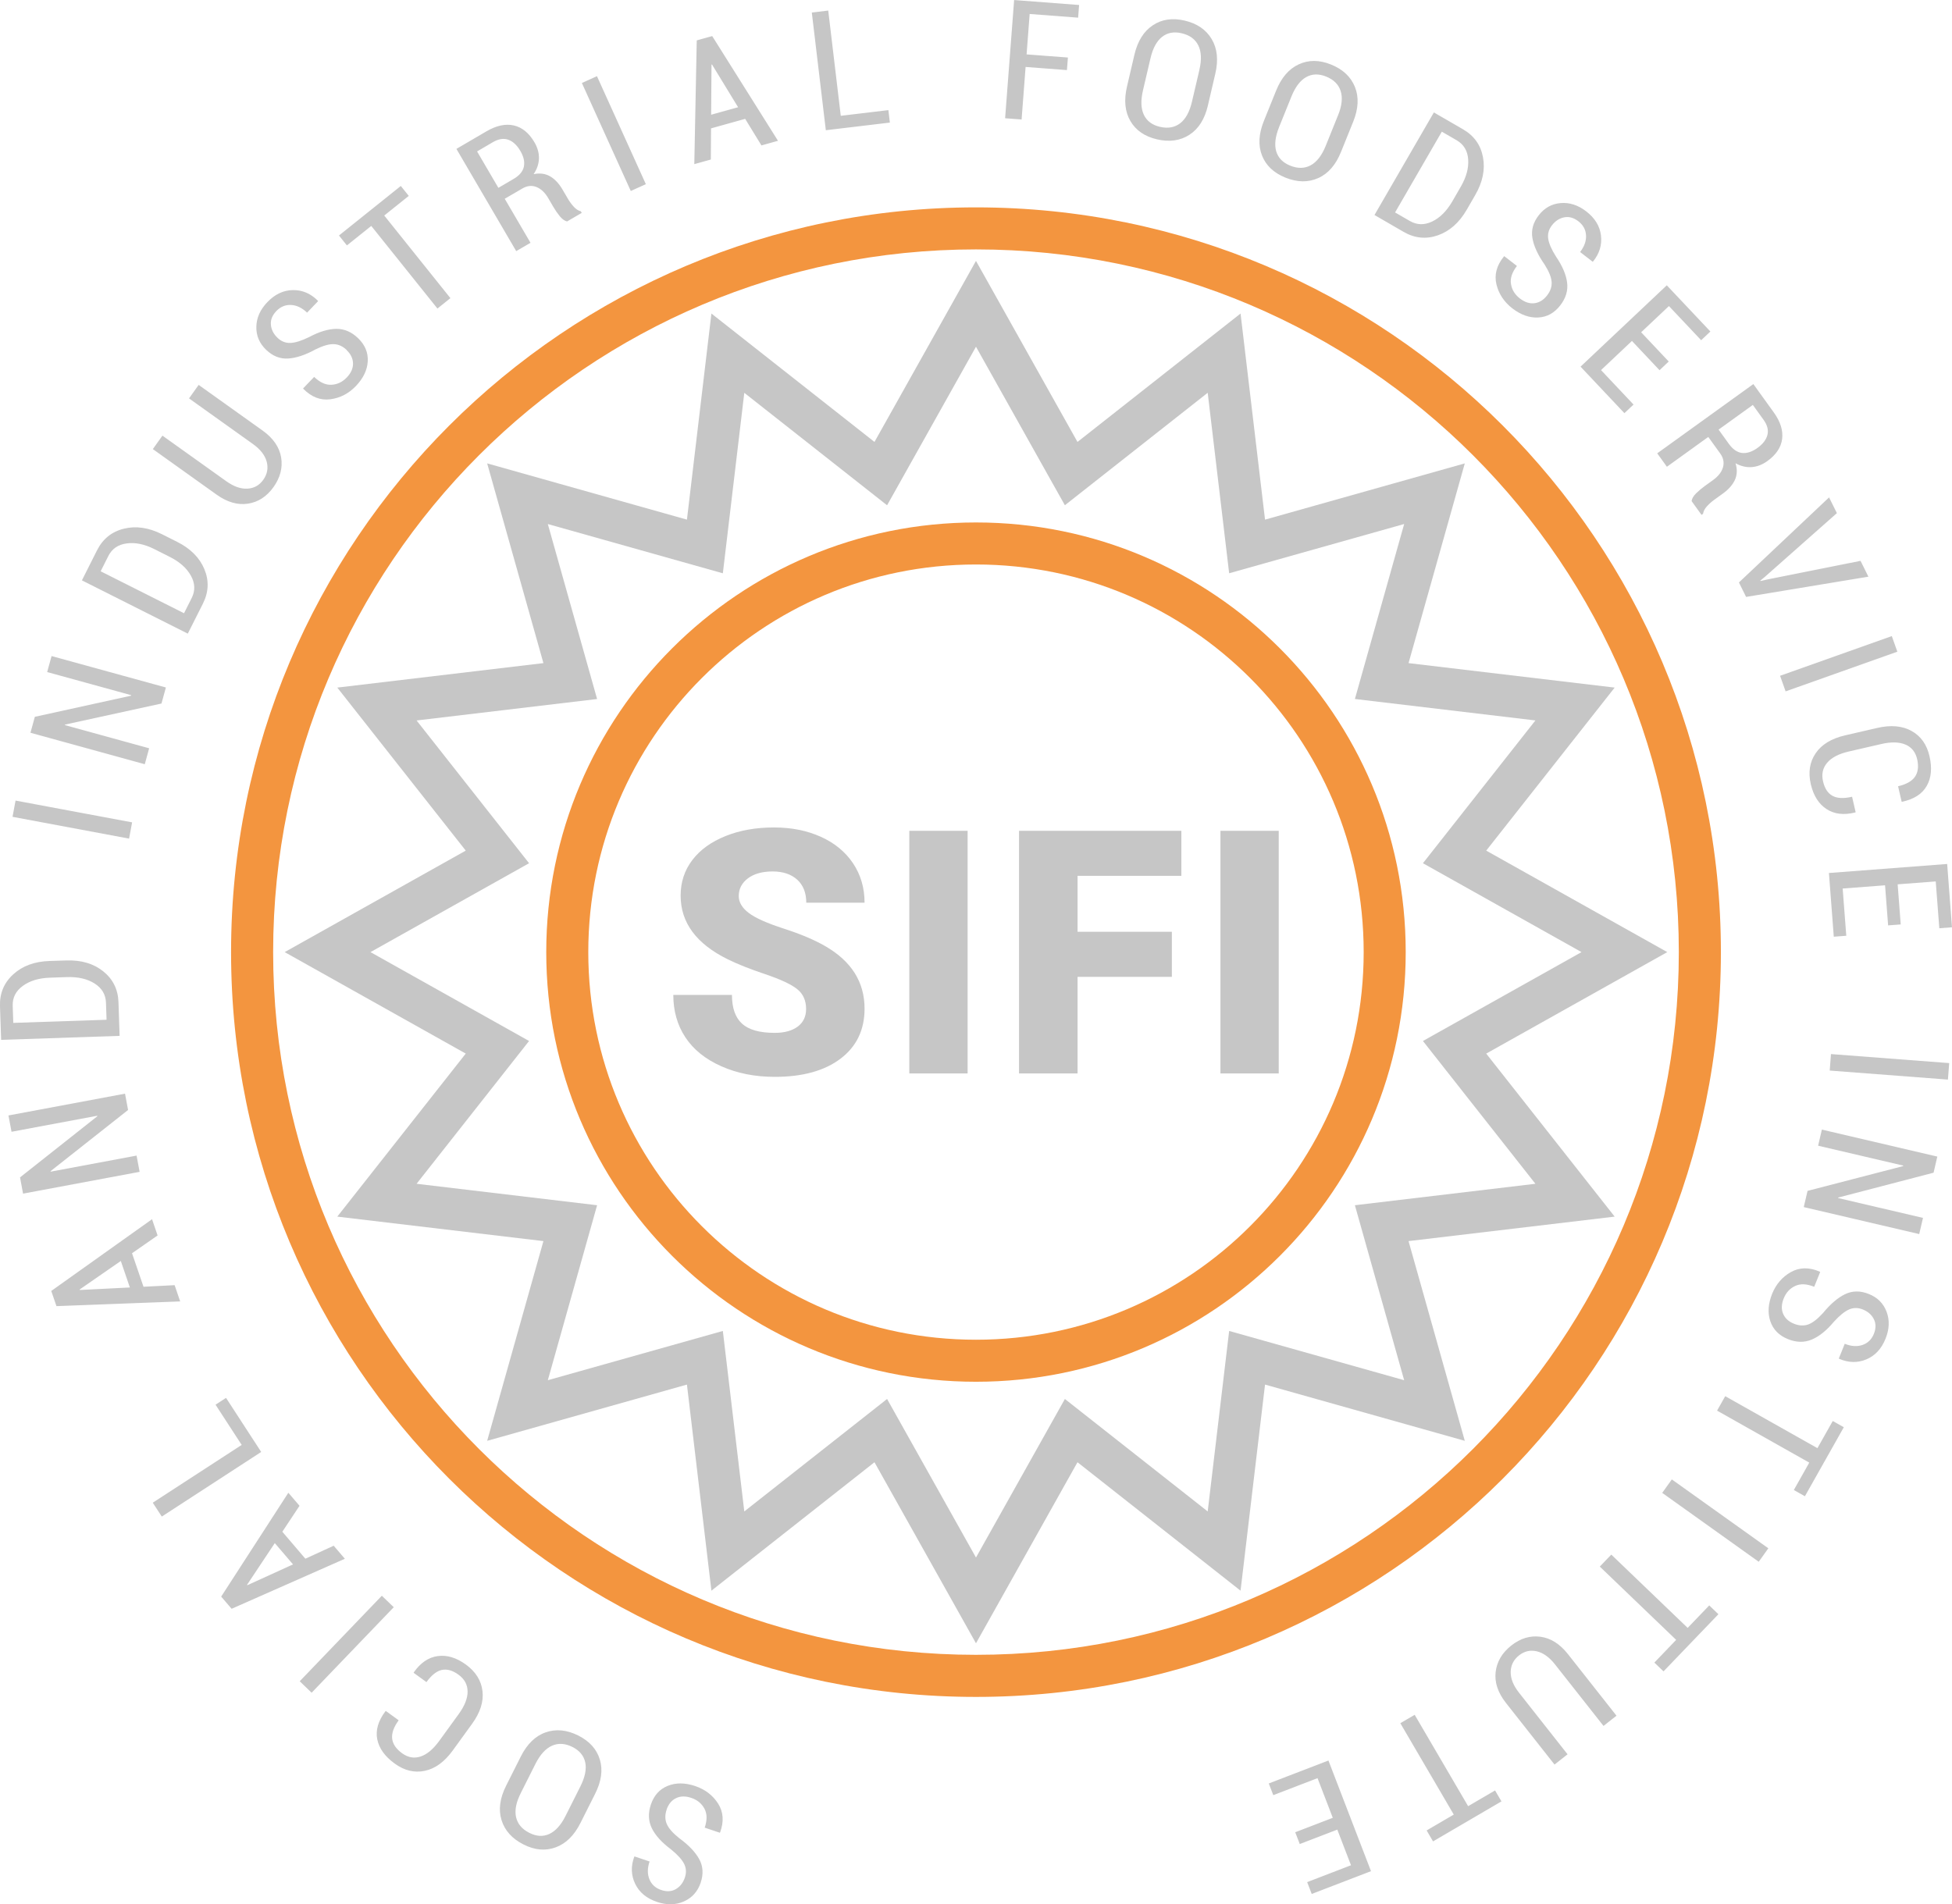<?xml version="1.0" encoding="UTF-8"?> <svg xmlns="http://www.w3.org/2000/svg" id="_Слой_1" data-name="Слой 1" viewBox="0 0 566.93 553.17"><defs><style> .cls-1 { fill: #f3953f; } .cls-1, .cls-2 { fill-rule: evenodd; stroke-width: 0px; } .cls-2 { fill: #c6c6c6; } </style></defs><path class="cls-1" d="m283.46,151.77c34.47,0,65.67,13.97,88.25,36.56,22.59,22.59,36.56,53.79,36.56,88.25s-13.97,65.67-36.56,88.25c-22.59,22.59-53.79,36.56-88.25,36.56s-65.67-13.97-88.25-36.56c-22.59-22.59-36.56-53.79-36.56-88.25s13.97-65.67,36.56-88.25c22.59-22.59,53.79-36.56,88.25-36.56h0Zm79.62,45.19c-20.38-20.38-48.53-32.98-79.62-32.98s-59.25,12.6-79.62,32.98c-20.38,20.38-32.98,48.53-32.98,79.62s12.6,59.25,32.98,79.62c20.38,20.38,48.53,32.98,79.62,32.98s59.25-12.6,79.62-32.98c20.38-20.38,32.98-48.53,32.98-79.62s-12.6-59.25-32.98-79.62Z"></path><path class="cls-2" d="m234.12,293.1c0-2.49-.89-4.43-2.64-5.81-1.77-1.39-4.86-2.82-9.27-4.31-4.43-1.49-8.03-2.92-10.84-4.31-9.13-4.49-13.69-10.65-13.69-18.5,0-3.9,1.12-7.35,3.4-10.34,2.28-2.99,5.5-5.3,9.66-6.97,4.15-1.67,8.84-2.49,14.02-2.49s9.61.91,13.63,2.71c4.01,1.8,7.14,4.38,9.37,7.71,2.23,3.34,3.34,7.15,3.34,11.43h-16.93c0-2.87-.89-5.1-2.64-6.69-1.77-1.59-4.15-2.38-7.14-2.38s-5.43.68-7.19,2.02c-1.77,1.34-2.64,3.06-2.64,5.12,0,1.82.97,3.45,2.91,4.92,1.93,1.47,5.34,2.99,10.21,4.56,4.87,1.57,8.87,3.27,11.99,5.07,7.62,4.39,11.43,10.44,11.43,18.17,0,6.16-2.33,11-6.97,14.52-4.64,3.52-11.02,5.29-19.11,5.29-5.72,0-10.89-1.02-15.51-3.07-4.63-2.05-8.11-4.86-10.46-8.42-2.35-3.57-3.5-7.68-3.5-12.32h17.03c0,3.77.97,6.56,2.92,8.34,1.95,1.8,5.12,2.69,9.52,2.69,2.81,0,5.02-.61,6.66-1.82,1.62-1.21,2.44-2.91,2.44-5.1h0Zm46.91,18.72h-16.93v-70.47h16.93v70.47h0Zm59.32-28.05h-27.39v28.05h-17v-70.47h47.15v13.08h-30.15v16.25h27.39v13.08h0Zm31.04,28.05h-16.93v-70.47h16.93v70.47Z"></path><path class="cls-2" d="m288.78,85.28l24.16,43.1,47.36-37.3,7.11,59.87,58.02-16.34-16.34,58.02,59.87,7.11-37.31,47.36,52.59,29.48-52.59,29.48,37.31,47.36-59.87,7.11,16.34,58.02-58.02-16.34-7.11,59.87-47.36-37.31-29.48,52.59-29.48-52.59-47.36,37.31-7.11-59.87-58.02,16.34,16.34-58.02-59.87-7.11,37.31-47.36-52.59-29.48,52.59-29.48-37.31-47.36,59.87-7.11-16.34-58.02,58.02,16.34,7.11-59.87,47.36,37.3,29.48-52.59,5.32,9.49h0Zm17.01,55.28l-22.33-39.84-25.82,46.06-41.47-32.67-6.23,52.43-50.83-14.31,14.31,50.83-52.43,6.23,32.67,41.47-46.06,25.82,46.06,25.82-32.67,41.48,52.43,6.23-14.31,50.83,50.83-14.31,6.23,52.43,41.47-32.67,25.82,46.06,25.82-46.06,41.48,32.67,6.23-52.43,50.83,14.31-14.31-50.83,52.43-6.23-32.67-41.48,46.06-25.82-46.06-25.82,32.67-41.48-52.43-6.23,14.31-50.83-50.83,14.31-6.23-52.43-41.48,32.67-3.49-6.22Z"></path><path class="cls-1" d="m283.46,60.24c59.74,0,113.83,24.22,152.98,63.37,39.15,39.15,63.37,93.24,63.37,152.98s-24.22,113.83-63.37,152.98c-39.15,39.15-93.24,63.37-152.98,63.37s-113.83-24.22-152.98-63.37c-39.15-39.15-63.37-93.24-63.37-152.98s24.22-113.83,63.37-152.98c39.15-39.15,93.24-63.37,152.98-63.37h0Zm144.34,72c-36.94-36.94-87.97-59.79-144.34-59.79s-107.4,22.85-144.34,59.79c-36.94,36.94-59.79,87.97-59.79,144.34s22.85,107.4,59.79,144.34c36.94,36.94,87.97,59.79,144.34,59.79s107.4-22.85,144.34-59.79c36.94-36.94,59.79-87.97,59.79-144.34s-22.85-107.4-59.79-144.34Z"></path><path class="cls-2" d="m193.61,525.7c-.51,1.5-.49,2.87.03,4.12.53,1.25,1.73,2.64,3.62,4.15,2.74,1.99,4.67,4.02,5.81,6.08,1.14,2.06,1.27,4.35.43,6.86-.87,2.57-2.49,4.38-4.87,5.44-2.37,1.05-4.98,1.1-7.82.14-3.02-1.02-5.13-2.76-6.32-5.23-1.2-2.47-1.3-5.09-.29-7.86l.09-.12,4.37,1.47c-.65,1.91-.66,3.63-.05,5.16.62,1.52,1.76,2.56,3.42,3.12,1.61.54,3.03.46,4.26-.26,1.24-.72,2.11-1.84,2.62-3.36.48-1.42.4-2.75-.23-4-.63-1.24-1.91-2.66-3.86-4.23-2.65-1.98-4.48-4.01-5.51-6.1-1.02-2.09-1.11-4.39-.27-6.88.9-2.65,2.52-4.47,4.89-5.42,2.36-.96,5.03-.94,8,.06,2.87.98,5.08,2.67,6.63,5.08,1.54,2.42,1.74,5.21.59,8.36l-.08.12-4.4-1.48c.75-2.21.72-4.06-.09-5.54-.8-1.49-2.07-2.52-3.81-3.11-1.68-.57-3.17-.54-4.44.09-1.28.63-2.19,1.73-2.73,3.33h0Zm-42.36-15.43c1.84-3.65,4.25-6,7.25-7.04,2.99-1.04,6.14-.73,9.46.93,3.27,1.65,5.35,3.98,6.26,6.98.91,3.01.45,6.33-1.39,9.98l-4.25,8.45c-1.83,3.63-4.22,5.99-7.19,7.07-2.96,1.09-6.07.82-9.33-.83-3.31-1.67-5.43-4.02-6.39-7.06-.95-3.04-.5-6.39,1.34-10.04l4.25-8.45h0Zm-.02,10.66c-1.35,2.68-1.79,4.99-1.34,6.96.45,1.96,1.74,3.48,3.87,4.55,2.06,1.04,3.99,1.14,5.79.31,1.8-.84,3.38-2.58,4.72-5.26l4.28-8.52c1.36-2.7,1.84-5.03,1.43-6.99-.42-1.95-1.64-3.45-3.71-4.49-2.12-1.07-4.11-1.19-5.94-.38-1.84.81-3.45,2.58-4.82,5.29l-4.28,8.52h0Zm-31.09-34.98l.04-.14c1.94-2.78,4.25-4.36,6.94-4.73,2.68-.37,5.41.45,8.18,2.45,2.85,2.08,4.47,4.65,4.83,7.7.37,3.06-.64,6.25-3.04,9.55l-5.61,7.74c-2.39,3.29-5.09,5.26-8.1,5.89-3.02.64-5.93-.06-8.75-2.11-2.85-2.07-4.53-4.41-5.06-7.04-.53-2.64.26-5.35,2.37-8.15l.12-.09,3.73,2.71c-1.45,1.99-2.07,3.77-1.89,5.34.19,1.57,1.15,2.98,2.89,4.24,1.71,1.24,3.5,1.56,5.35.95,1.87-.61,3.66-2.11,5.41-4.51l5.65-7.79c1.76-2.42,2.63-4.63,2.61-6.61-.02-1.99-.91-3.61-2.66-4.88-1.69-1.22-3.29-1.68-4.8-1.37-1.51.32-3.01,1.5-4.49,3.54l-3.73-2.71h0Zm-9.24-22.4l-23.85,24.84,3.46,3.33,23.85-24.84-3.46-3.33h0Zm-28.89-18.58l6.68,7.82,8.23-3.77,3.24,3.79-32.89,14.53-3.03-3.54,19.51-30.17,3.24,3.79-5,7.55h0Zm3.09,9.47l-5.29-6.18-8.06,12.12.09.11,13.25-6.04h0Zm-14.91-34.7l-25.82,16.78,2.62,4.03,28.87-18.77-10.21-15.71-3.05,1.98,7.59,11.68h0Zm-31.84-55.68l3.33,9.73,9.04-.46,1.61,4.72-35.93,1.37-1.51-4.41,29.27-20.84,1.61,4.72-7.43,5.17h0Zm-.63,9.94l-2.63-7.7-11.96,8.29.05.14,14.54-.73h0Zm-1.41-56.31l.89,4.75-22.52,17.78.07.13,24.92-4.66.88,4.72-33.85,6.33-.88-4.72,22.45-17.76-.05-.14-24.87,4.65-.89-4.74,33.85-6.33h0Zm-1.56-16.78l-34.42,1.16-.33-9.76c-.13-3.72,1.15-6.81,3.83-9.26,2.68-2.45,6.18-3.75,10.51-3.89l4.9-.16c4.35-.15,7.93.91,10.75,3.17,2.82,2.26,4.3,5.26,4.42,8.98l.33,9.76h0Zm-30.89-3.77l27.09-.91-.17-4.96c-.08-2.36-1.18-4.22-3.3-5.57-2.12-1.35-4.82-1.97-8.07-1.86l-4.94.17c-3.22.11-5.83.91-7.86,2.4-2.03,1.48-3,3.41-2.92,5.78l.17,4.96h0Zm34.51-58.25l-.88,4.72-33.85-6.33.88-4.72,33.85,6.33h0Zm9.81-39.17l-1.28,4.65-28.03,6.12v.15s24.45,6.73,24.45,6.73l-1.27,4.63-33.2-9.14,1.27-4.63,27.96-6.14.02-.15-24.4-6.71,1.28-4.65,33.2,9.13h0Zm6.37-15.65l-30.76-15.48,4.39-8.72c1.67-3.32,4.27-5.42,7.8-6.29,3.53-.86,7.22-.33,11.09,1.62l4.38,2.2c3.89,1.96,6.52,4.6,7.91,7.94,1.39,3.34,1.25,6.67-.42,10l-4.39,8.72h0Zm-25.31-18.11l24.21,12.18,2.23-4.43c1.06-2.11.99-4.28-.23-6.47-1.21-2.2-3.28-4.04-6.2-5.5l-4.41-2.22c-2.88-1.45-5.55-2-8.05-1.66-2.49.33-4.27,1.56-5.33,3.67l-2.23,4.44h0Zm28.46-54.15l18.54,13.24c3.1,2.21,4.9,4.82,5.41,7.81.5,3-.25,5.88-2.23,8.66-1.96,2.73-4.42,4.33-7.39,4.79-2.98.46-6.02-.41-9.1-2.61l-18.54-13.24,2.79-3.91,18.54,13.24c2.17,1.55,4.22,2.27,6.14,2.16,1.93-.11,3.45-.96,4.59-2.55,1.17-1.64,1.51-3.39,1.01-5.28-.5-1.88-1.84-3.59-4.02-5.15l-18.54-13.24,2.8-3.92h0Zm42.98-10.1c1.22,1.17,1.83,2.46,1.85,3.88.02,1.42-.58,2.78-1.81,4.06-1.27,1.32-2.74,2.03-4.43,2.12-1.69.1-3.37-.66-5.05-2.28l-3.21,3.35.08.13c2.37,2.38,4.97,3.39,7.82,3.02,2.84-.37,5.32-1.65,7.42-3.83,2.16-2.26,3.32-4.67,3.46-7.21.14-2.55-.81-4.79-2.83-6.73-1.9-1.82-4.01-2.72-6.34-2.69-2.33.04-4.95.83-7.86,2.39-2.25,1.1-4.08,1.66-5.47,1.7-1.39.04-2.63-.45-3.71-1.49-1.16-1.11-1.8-2.38-1.92-3.8-.13-1.42.4-2.74,1.58-3.97,1.21-1.26,2.64-1.85,4.28-1.77,1.65.09,3.19.84,4.65,2.23l3.19-3.33-.07-.14c-2.08-2.09-4.49-3.12-7.24-3.08-2.74.03-5.21,1.2-7.42,3.5-2.07,2.16-3.14,4.54-3.2,7.13-.06,2.6.89,4.84,2.85,6.72,1.91,1.83,4.04,2.68,6.39,2.53,2.35-.15,5.01-1.03,7.98-2.67,2.17-1.06,3.94-1.56,5.3-1.51,1.35.06,2.6.63,3.74,1.72h0Zm18.05-44.81l-7.13,5.71,19.22,24-3.77,3.02-19.22-24-7.07,5.66-2.31-2.88,17.96-14.39,2.31,2.88h0Zm27.86.83l7.49,12.8-4.15,2.42-17.37-29.7,8.76-5.12c2.86-1.67,5.49-2.23,7.91-1.69,2.41.55,4.41,2.18,6,4.9.91,1.55,1.34,3.12,1.3,4.71-.05,1.59-.57,3.1-1.55,4.54,1.83-.38,3.42-.16,4.8.64,1.38.8,2.58,2.09,3.61,3.86l1.52,2.59c.53.91,1.12,1.71,1.76,2.4.63.69,1.31,1.12,2.02,1.29l.27.47-4.26,2.49c-.73-.17-1.43-.69-2.11-1.51-.68-.84-1.31-1.75-1.88-2.72l-1.47-2.52c-.97-1.66-2.12-2.74-3.45-3.26-1.33-.52-2.68-.38-4.05.42l-5.12,2.99h0Zm-1.85-3.16l4.41-2.58c1.71-1,2.72-2.2,3-3.58.29-1.38-.05-2.91-1.02-4.56-.99-1.7-2.17-2.79-3.51-3.26-1.34-.48-2.83-.24-4.45.7l-4.61,2.7,6.19,10.58h0Zm42.84-1.07l-4.38,1.98-14.2-31.37,4.38-1.98,14.2,31.37h0Zm28.84-18.97l-9.91,2.76-.06,9.05-4.8,1.34.71-35.95,4.49-1.25,19.11,30.42-4.81,1.34-4.73-7.72h0Zm-9.89-1.2l7.84-2.18-7.58-12.42-.14.04-.11,14.56h0Zm37.66.31l13.83-1.65.43,3.62-18.6,2.22-4.07-34.19,4.77-.57,3.64,30.58h0Zm65.68-13.28l-12-.91-1.16,15.26-4.79-.36,2.62-34.34,18.87,1.44-.28,3.68-14.08-1.07-.89,11.74,12,.91-.28,3.65h0Zm40.96,10.26c-.93,3.98-2.72,6.82-5.39,8.54-2.66,1.72-5.8,2.15-9.41,1.32-3.57-.84-6.14-2.61-7.72-5.32-1.59-2.71-1.92-6.05-.99-10.03l2.15-9.21c.93-3.96,2.7-6.81,5.33-8.56,2.62-1.76,5.71-2.21,9.26-1.38,3.61.84,6.22,2.63,7.86,5.37,1.63,2.74,1.98,6.09,1.05,10.07l-2.15,9.21h0Zm-2.48-10.37c.68-2.92.57-5.27-.33-7.08-.9-1.8-2.5-2.97-4.82-3.51-2.25-.53-4.15-.17-5.7,1.06-1.56,1.24-2.68,3.3-3.36,6.22l-2.17,9.28c-.69,2.95-.61,5.32.25,7.13.86,1.8,2.41,2.97,4.66,3.49,2.31.54,4.27.2,5.87-1.02,1.59-1.22,2.75-3.31,3.44-6.28l2.17-9.28h0Zm41.13,23.88c-1.53,3.79-3.74,6.33-6.64,7.61-2.89,1.29-6.06,1.24-9.5-.14-3.4-1.38-5.67-3.52-6.81-6.44-1.15-2.92-.97-6.27.56-10.06l3.54-8.77c1.52-3.77,3.71-6.32,6.58-7.64,2.86-1.33,5.98-1.31,9.36.05,3.44,1.39,5.75,3.55,6.95,6.51,1.19,2.95,1.03,6.32-.5,10.11l-3.54,8.77h0Zm-.86-10.63c1.12-2.78,1.37-5.12.76-7.05-.61-1.92-2.02-3.32-4.23-4.21-2.14-.86-4.07-.81-5.8.17-1.73.98-3.15,2.85-4.27,5.63l-3.57,8.84c-1.13,2.81-1.41,5.17-.85,7.08.58,1.91,1.92,3.3,4.07,4.16,2.2.89,4.19.85,5.96-.11,1.76-.96,3.22-2.85,4.36-5.67l3.56-8.84h0Zm10.58,28.96l17.25-29.8,8.45,4.89c3.22,1.86,5.16,4.58,5.82,8.15.66,3.57-.1,7.23-2.27,10.98l-2.45,4.24c-2.18,3.77-4.97,6.24-8.39,7.44-3.41,1.19-6.74.86-9.96-1.01l-8.45-4.89h0Zm19.56-24.21l-13.58,23.46,4.3,2.49c2.05,1.18,4.21,1.23,6.47.15,2.27-1.08,4.22-3.04,5.86-5.86l2.47-4.28c1.61-2.79,2.32-5.43,2.13-7.93-.18-2.5-1.3-4.35-3.35-5.54l-4.3-2.49h0Zm30.58,47.55c.97-1.25,1.4-2.55,1.31-3.9-.09-1.36-.78-3.06-2.07-5.1-1.95-2.78-3.11-5.33-3.51-7.64-.4-2.32.21-4.53,1.83-6.62,1.66-2.15,3.78-3.33,6.37-3.55,2.58-.22,5.07.59,7.44,2.42,2.52,1.95,3.95,4.28,4.27,7,.33,2.73-.43,5.23-2.28,7.53l-.13.09-3.65-2.82c1.23-1.6,1.81-3.21,1.72-4.86-.09-1.64-.83-3-2.22-4.07-1.35-1.04-2.72-1.42-4.11-1.15-1.4.27-2.59,1.05-3.57,2.32-.92,1.19-1.28,2.47-1.09,3.85.19,1.38.94,3.14,2.28,5.25,1.86,2.73,2.93,5.25,3.22,7.56.29,2.31-.38,4.51-1.99,6.59-1.71,2.22-3.84,3.4-6.39,3.53-2.54.14-5.06-.75-7.54-2.66-2.39-1.86-3.93-4.18-4.61-6.96-.67-2.79.05-5.49,2.16-8.1l.12-.09,3.67,2.84c-1.43,1.85-2.01,3.6-1.72,5.27.27,1.67,1.14,3.06,2.59,4.18,1.41,1.09,2.82,1.54,4.23,1.37,1.41-.18,2.63-.93,3.66-2.26h0Zm32.65,21.74l2.67-2.52-8.01-8.5,8.07-7.61,9.36,9.92,2.68-2.53-12.66-13.42-25.05,23.63,12.74,13.51,2.65-2.5-9.44-10.01,8.98-8.47,8.01,8.5h0Zm14.17,19.38l-12.03,8.67-2.81-3.9,27.92-20.12,5.93,8.23c1.93,2.68,2.74,5.26,2.43,7.71-.32,2.45-1.75,4.6-4.31,6.44-1.46,1.05-2.98,1.63-4.57,1.74-1.59.1-3.14-.27-4.66-1.12.55,1.78.48,3.39-.18,4.84-.67,1.45-1.84,2.77-3.5,3.97l-2.44,1.76c-.86.62-1.6,1.28-2.22,1.98-.62.7-.99,1.41-1.09,2.13l-.44.32-2.89-4.01c.1-.74.55-1.49,1.31-2.25.77-.75,1.61-1.47,2.53-2.13l2.36-1.7c1.56-1.12,2.53-2.37,2.92-3.75.39-1.38.12-2.7-.8-3.99l-3.47-4.81h0Zm2.97-2.14l2.99,4.15c1.16,1.61,2.45,2.5,3.85,2.65,1.4.15,2.89-.33,4.45-1.45,1.6-1.15,2.57-2.43,2.91-3.81.35-1.38-.03-2.84-1.12-4.36l-3.12-4.33-9.94,7.16h0Zm13.79,42.49l20.58-18.21-2.27-4.57-26.18,24.71,2.08,4.2,35.52-5.88-2.28-4.6-26.97,5.39-2.09.48-.06-.12,1.67-1.38h0Zm5.69,33.57l-1.61-4.53,32.45-11.53,1.61,4.53-32.45,11.53h0Zm20.33,35.09l-.12.08c-3.29.83-6.07.5-8.34-.99-2.26-1.48-3.78-3.89-4.56-7.22-.79-3.44-.32-6.44,1.41-8.98,1.73-2.55,4.59-4.29,8.57-5.21l9.31-2.15c3.96-.91,7.29-.62,9.98.88,2.7,1.5,4.43,3.94,5.21,7.34.79,3.43.52,6.3-.81,8.63-1.33,2.34-3.71,3.86-7.13,4.59h-.15s-1.04-4.5-1.04-4.5c2.4-.55,4.04-1.49,4.93-2.79.88-1.31,1.09-3,.61-5.09-.48-2.06-1.61-3.47-3.41-4.23-1.81-.77-4.15-.82-7.04-.15l-9.38,2.16c-2.92.67-5.02,1.76-6.3,3.27-1.29,1.52-1.69,3.32-1.2,5.42.47,2.03,1.37,3.43,2.72,4.18,1.35.75,3.25.85,5.71.28l1.04,4.49h0Zm9.44,32.89l-.89-11.65-12.31.94,1.05,13.72-3.63.28-1.41-18.51,34.34-2.62,1.4,18.39-3.68.28-1.04-13.6-11.06.84.89,11.65-3.66.28h0Zm-16.96,42.17l.36-4.79,34.34,2.62-.37,4.79-34.34-2.62h0Zm-7.54,39.65l1.1-4.7,27.77-7.2v-.15s-24.7-5.77-24.7-5.77l1.09-4.68,33.53,7.84-1.09,4.68-27.7,7.22v.15s24.63,5.76,24.63,5.76l-1.1,4.7-33.53-7.84h0Zm-2.83,33.9c1.47.59,2.83.66,4.11.21,1.28-.46,2.73-1.58,4.35-3.37,2.15-2.62,4.29-4.43,6.41-5.45,2.12-1.01,4.42-1.02,6.87-.03,2.52,1.01,4.23,2.73,5.15,5.17.91,2.43.81,5.03-.31,7.81-1.19,2.96-3.05,4.96-5.58,6.01-2.53,1.06-5.16,1-7.87-.16l-.12-.1,1.72-4.27c1.87.75,3.58.87,5.15.34,1.55-.53,2.66-1.61,3.31-3.23.64-1.58.63-3-.01-4.27-.64-1.28-1.71-2.21-3.2-2.81-1.39-.56-2.72-.56-4,0-1.28.56-2.76,1.76-4.44,3.61-2.12,2.53-4.26,4.24-6.41,5.14-2.15.9-4.44.85-6.88-.13-2.6-1.05-4.31-2.77-5.13-5.19-.82-2.41-.64-5.07.52-7.98,1.14-2.8,2.96-4.92,5.46-6.32,2.51-1.4,5.3-1.44,8.38-.11l.12.09-1.74,4.3c-2.16-.87-4.01-.96-5.54-.23-1.53.71-2.64,1.92-3.32,3.62-.66,1.65-.72,3.13-.17,4.44.55,1.31,1.6,2.28,3.17,2.91h0Zm-.05,48.29l4.48-7.95-26.78-15.1,2.37-4.2,26.78,15.1,4.45-7.89,3.21,1.81-11.3,20.05-3.21-1.81h0Zm-38.23.84l28.03,20.01,2.79-3.91-28.03-20.01-2.79,3.91h0Zm-2.27,49.29l6.32-6.59-22.18-21.29,3.34-3.48,22.18,21.29,6.27-6.53,2.66,2.56-15.94,16.6-2.66-2.55h0Zm-29,29.63l3.78-2.98-14.1-17.89c-1.66-2.1-2.46-4.13-2.42-6.07.05-1.95.86-3.54,2.45-4.79,1.54-1.21,3.24-1.6,5.12-1.17,1.88.44,3.64,1.7,5.29,3.79l14.1,17.89,3.77-2.97-14.1-17.89c-2.35-2.98-5.02-4.66-8.01-5.05-2.98-.39-5.79.46-8.43,2.54-2.68,2.12-4.2,4.68-4.56,7.7-.35,3.01.65,6.01,3.01,9.01l14.1,17.89h0Zm-37.15,19.14l7.88-4.61-15.52-26.54,4.17-2.44,15.52,26.54,7.82-4.57,1.86,3.18-19.87,11.62-1.86-3.18h0Zm-38.16.52l10.9-4.19-4.43-11.52-12.85,4.94-1.31-3.4,17.33-6.66,12.36,32.14-17.22,6.62-1.32-3.44,12.73-4.9-3.98-10.35-10.9,4.19-1.32-3.43Z"></path></svg> 